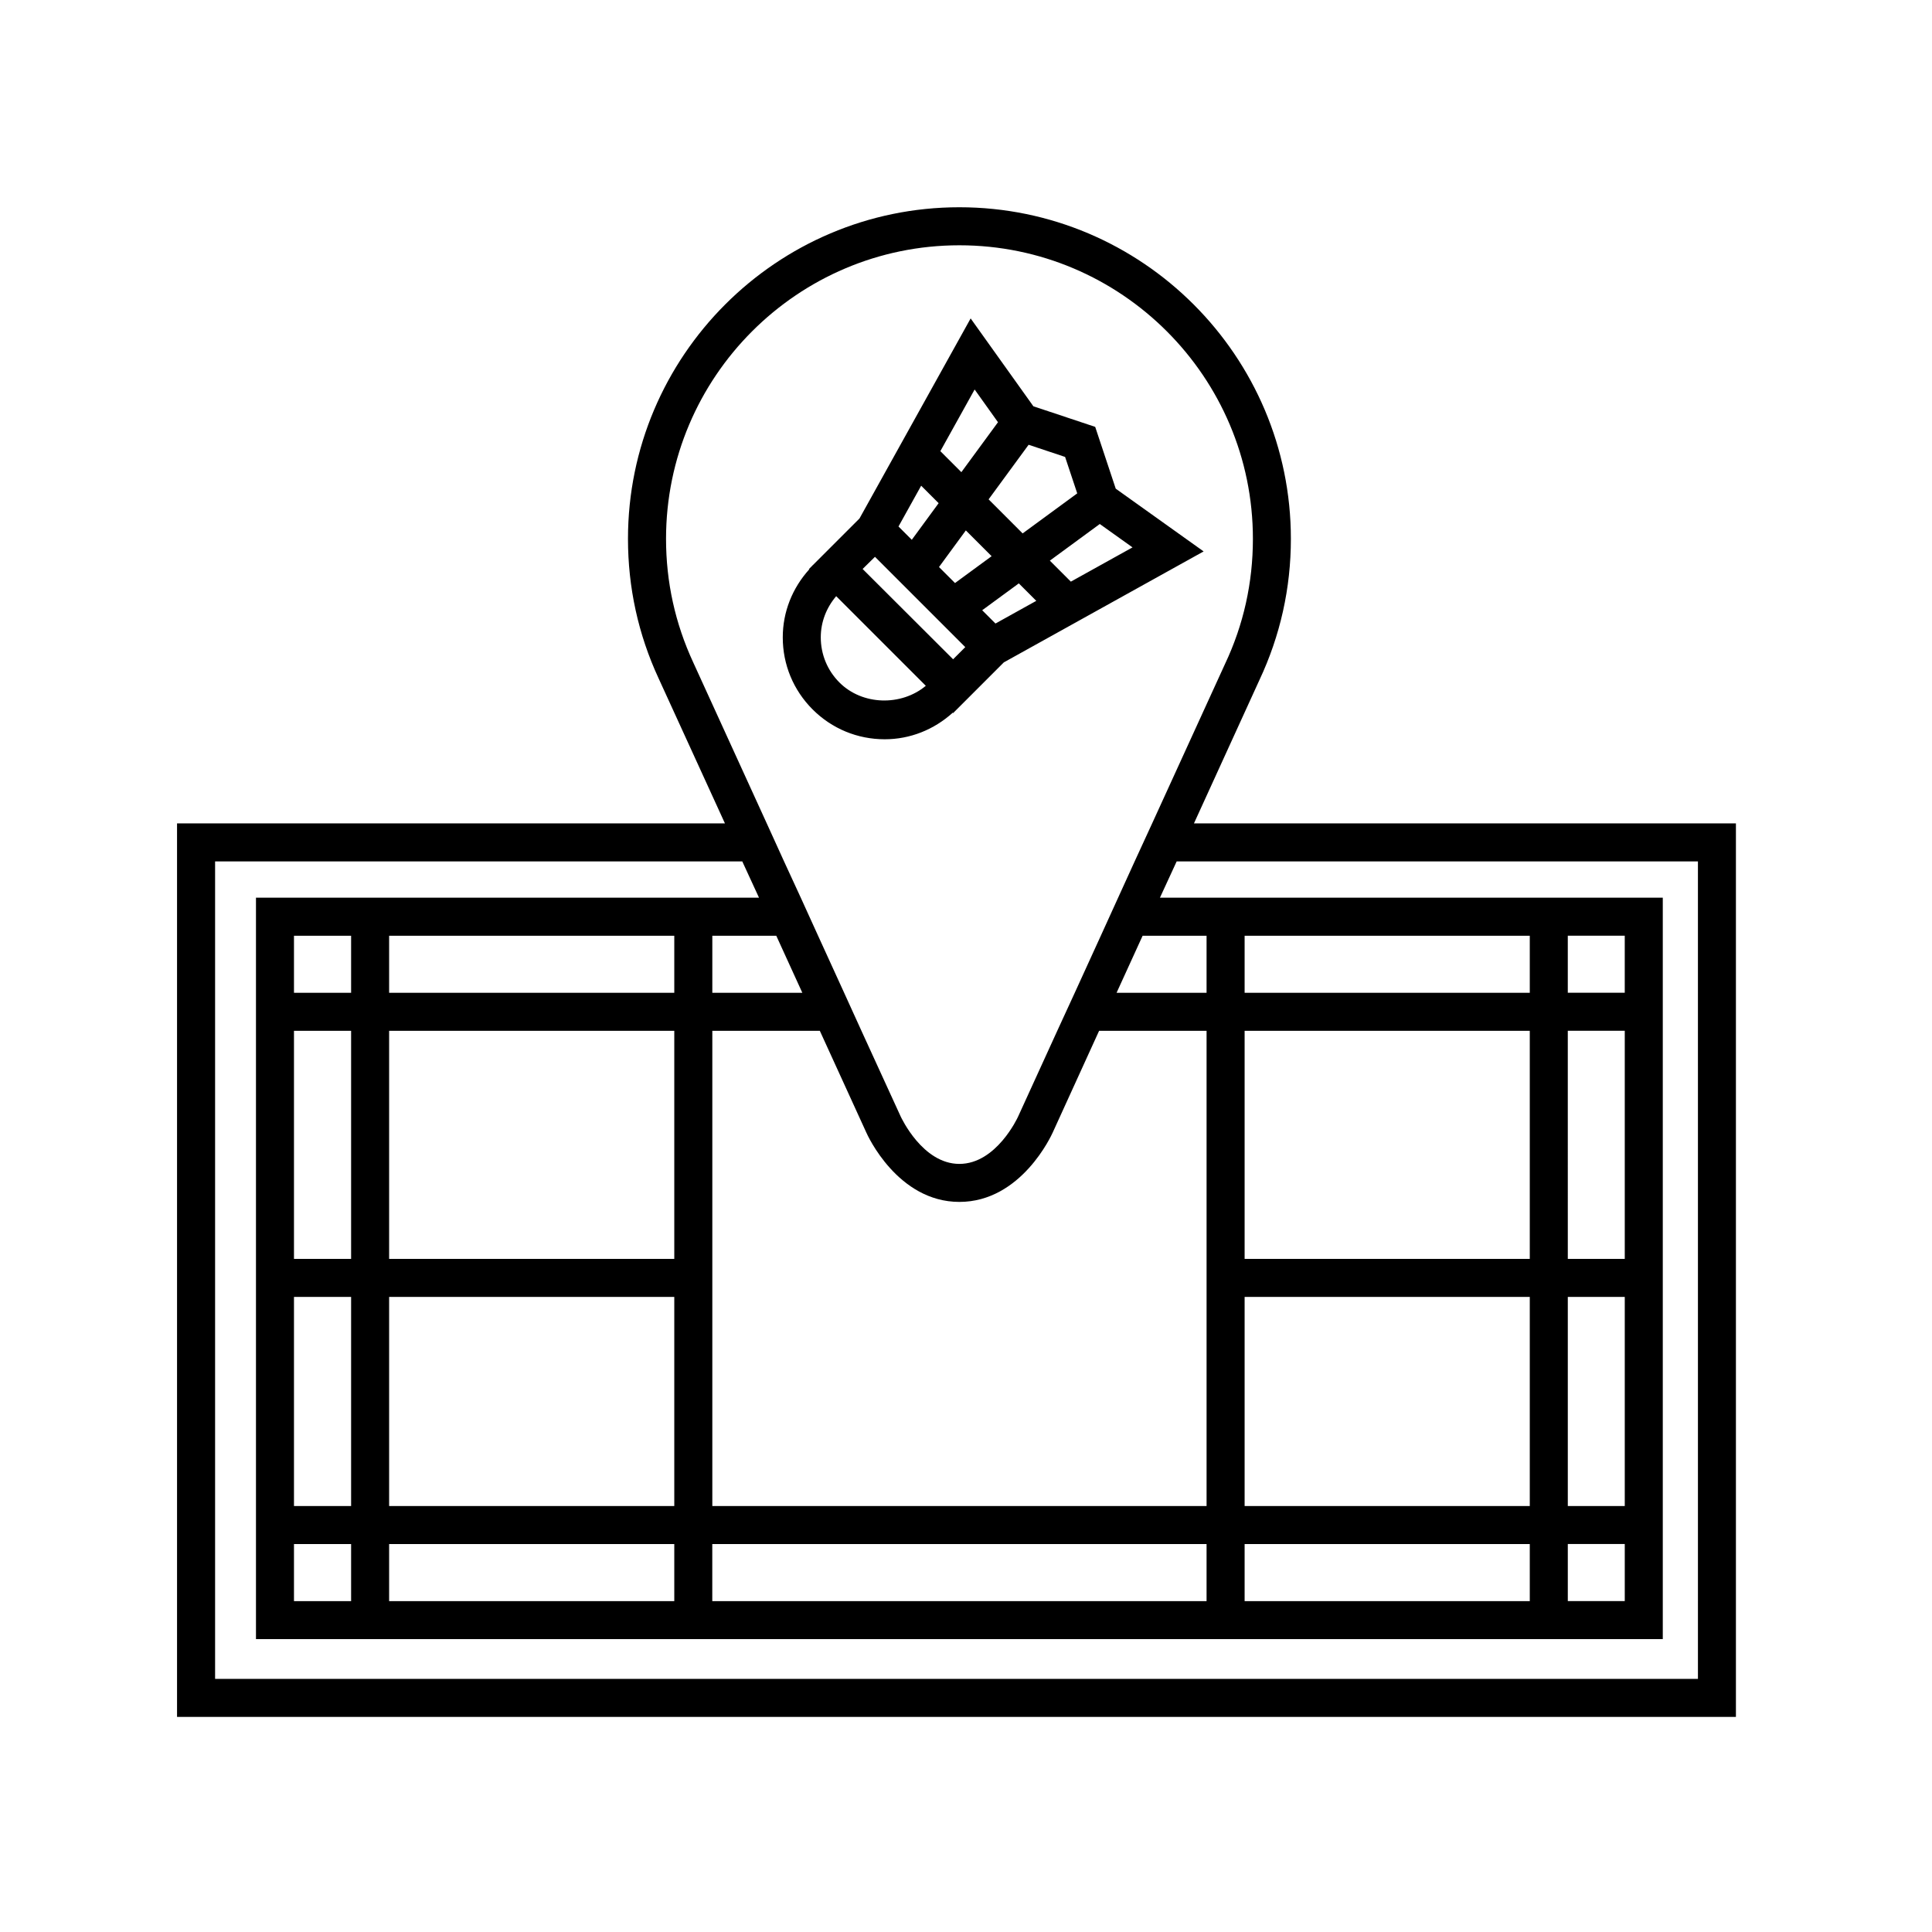 <?xml version="1.0" encoding="UTF-8"?>
<!-- Uploaded to: SVG Repo, www.svgrepo.com, Generator: SVG Repo Mixer Tools -->
<svg fill="#000000" width="800px" height="800px" version="1.1" viewBox="144 144 512 512" xmlns="http://www.w3.org/2000/svg">
 <path d="m460.41 362.21 17.324-37.938c5.547-11.789 8.363-24.383 8.363-37.484 0-48.418-39.398-87.863-87.863-87.863-48.418 0-87.812 39.449-87.812 87.863 0 12.898 2.719 25.34 8.113 36.98l17.582 38.441h-145.2v236.79h413.12v-236.79zm-132.7-42.672c-4.785-10.328-7.203-21.312-7.203-32.746 0-42.875 34.863-77.789 77.738-77.789 42.926 0 77.789 34.914 77.789 77.789 0 11.586-2.469 22.773-7.406 33.199l-19.297 42.219-4.637 10.078-4.383 9.621-4.586 10.078-6.902 15.113-4.637 10.078-10.422 22.824c-0.055 0.102-5.699 12.445-15.523 12.445-9.773 0-15.418-12.344-15.516-12.496l-10.43-22.773-4.586-10.078-6.902-15.113-4.586-10.078-4.434-9.621-4.586-10.078zm5.062 223.58v-125.94h28.492l12.293 26.902c0.301 0.707 8.312 18.438 24.688 18.438 16.426 0 24.434-17.738 24.738-18.391l12.289-26.949h28.484v125.94zm130.98 10.074v15.125h-130.99v-15.125zm-130.98-146.09v-15.113h16.953l6.902 15.113zm107.13 0 6.902-15.113h16.949v15.113zm154.07 181.82h-392.97v-216.64h139.71l4.434 9.621h-133.31v196.48h372.82v-196.48h-133.26l4.434-9.621h138.14zm-346.85-45.805v-55.418h75.57v55.418zm75.57 10.074v15.125h-75.57v-15.125zm-75.57-75.57v-60.445h75.57v60.445zm0-70.523v-15.113h75.57v15.113zm-25.215 146.09h15.141v15.125h-15.141zm0-10.074v-55.418h15.141v55.418zm0-65.496v-60.445h15.141v60.445zm0-70.523v-15.113h15.141v15.113zm327.5 10.078v60.445h-75.57v-60.445zm-75.57-10.078v-15.113h75.57v15.113zm75.57 80.602v55.418h-75.57v-55.418zm0 65.492v15.125h-75.57v-15.125zm25.172-136.02v60.445h-15.094l-0.004-60.445zm-15.098-10.078v-15.113h15.094v15.113zm15.098 80.602v55.418h-15.094v-55.418zm0 65.492v15.125h-15.094v-15.125zm-215.23-221.18c5.106 5.106 11.887 7.91 19.105 7.91 6.746 0 13.062-2.543 18.031-7.039l0.102 0.102 13.438-13.438 52.949-29.406-23.293-16.629-5.441-16.375-16.383-5.457-16.625-23.285-29.469 53.035-0.02 0.016-12.379 12.379-0.016-0.016c-0.055 0.055-0.09 0.121-0.145 0.176l-0.812 0.812 0.082 0.082c-4.492 4.969-7.031 11.285-7.031 18.035-0.008 7.211 2.805 13.992 7.906 19.098zm48.461-22.762-3.519-3.523 9.707-7.117 4.629 4.629zm27.645-26.375 8.676 6.195-16.344 9.078-5.566-5.566zm-9.191-17.773 3.215 9.656-14.469 10.609-9.02-9.023 10.605-14.469zm-23.977-17.875 6.191 8.676-9.707 13.234-5.566-5.566zm-2.328 37.348 6.832 6.828-9.703 7.117-4.242-4.242zm-11.84-11.848 4.629 4.629-7.113 9.703-3.523-3.523zm-12.242 18.844 23.93 23.93-3.223 3.223-23.98-23.93zm-10.277 10.43 23.75 23.75c-6.508 5.441-16.809 5.203-22.879-0.863-3.199-3.199-4.957-7.453-4.957-11.977 0-4.059 1.484-7.856 4.086-10.91z"/>
</svg>